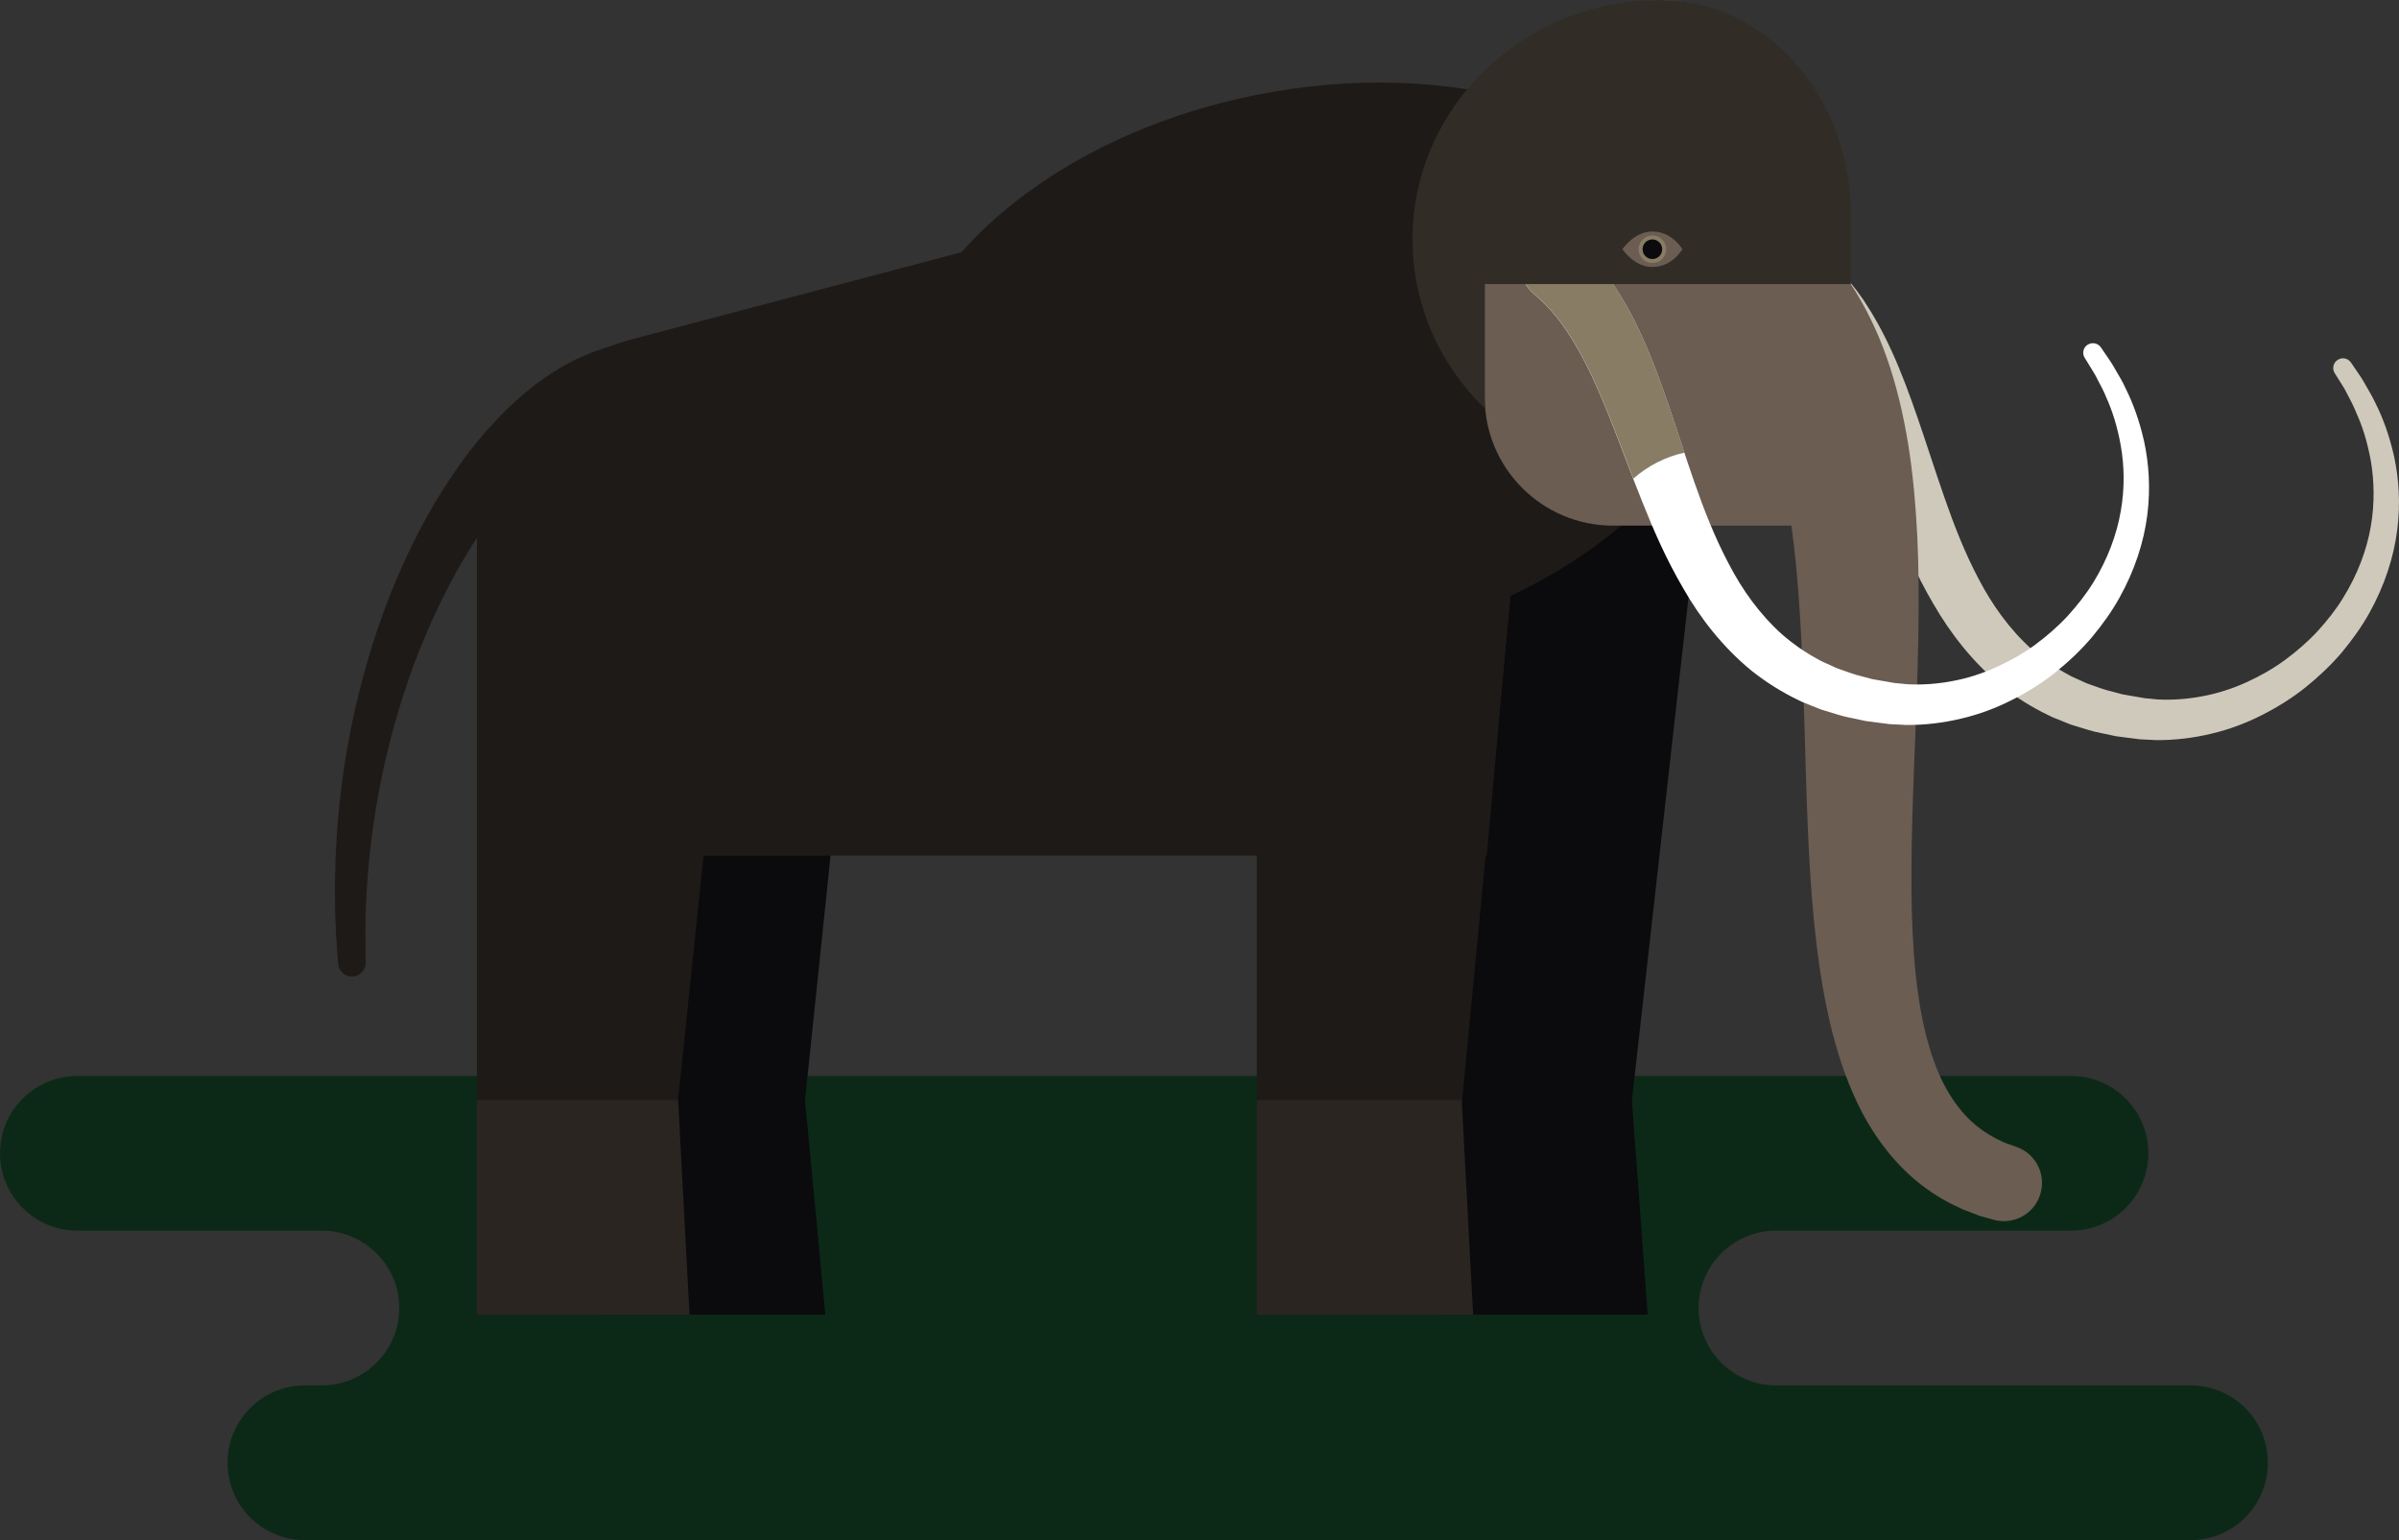 <?xml version="1.0" encoding="utf-8"?>
<!-- Generator: Adobe Illustrator 18.0.0, SVG Export Plug-In . SVG Version: 6.00 Build 0)  -->
<!DOCTYPE svg PUBLIC "-//W3C//DTD SVG 1.1//EN" "http://www.w3.org/Graphics/SVG/1.1/DTD/svg11.dtd">
<svg version="1.1" id="Layer_1" xmlns="http://www.w3.org/2000/svg" xmlns:xlink="http://www.w3.org/1999/xlink" x="0px" y="0px"
	 viewBox="0 0 84.079 53.983" enable-background="new 0 0 84.079 53.983" xml:space="preserve">
<rect x="0" y="0" width="84.079" height="53.983" fill="#333333" stroke="none"/>
<g>
	<path fill="#0C2918" d="M13.992,45.847c0-1.496-1.217-2.711-2.715-2.711H2.713C1.215,43.136,0,41.922,0,40.424
		c0-1.499,1.215-2.711,2.713-2.711h69.869c1.498,0,2.713,1.212,2.713,2.711c0,1.498-1.215,2.712-2.713,2.712h-2.709h-7.627
		c-1.498,0-2.713,1.214-2.713,2.711c0,1.498,1.215,2.712,2.713,2.712h7.627h6.902c1.496,0,2.709,1.216,2.709,2.712
		c0,1.498-1.213,2.712-2.709,2.712H10.684c-1.496,0-2.709-1.214-2.709-2.712c0-1.497,1.213-2.712,2.709-2.712h0.594
		C12.775,48.559,13.992,47.345,13.992,45.847z"/>
	<polygon fill="#0B0B0D" points="28.926,46.078 21.164,46.078 21.164,20.774 30.07,20.774 28.215,38.563 	"/>
	<polygon fill="#0B0B0D" points="57.748,46.078 50.525,46.078 51.107,15.786 59.758,15.786 57.195,38.56 	"/>
	<polygon fill="#1E1A17" points="22.982,46.078 16.715,46.078 16.715,20.774 25.617,20.774 	"/>
	<polygon fill="#1E1A17" points="50.525,46.078 44.047,46.078 44.047,20.774 52.951,20.774 	"/>
	<path fill="#1E1A17" d="M11.851,33.781c0,0-0.008-0.092-0.021-0.266c-0.012-0.176-0.031-0.429-0.053-0.759
		c-0.008-0.332-0.039-0.746-0.035-1.206c-0.012-0.464,0.004-0.986,0.021-1.557c0.018-0.285,0.035-0.581,0.053-0.89
		c0.023-0.307,0.055-0.623,0.084-0.95c0.039-0.325,0.076-0.659,0.123-1.001c0.057-0.34,0.102-0.689,0.168-1.041
		c0.127-0.705,0.285-1.43,0.475-2.159c0.191-0.731,0.408-1.468,0.668-2.193c0.252-0.728,0.547-1.441,0.863-2.135
		c0.314-0.695,0.672-1.36,1.041-1.994c0.373-0.635,0.777-1.223,1.188-1.77c0.416-0.544,0.855-1.032,1.287-1.465
		c0.443-0.423,0.871-0.801,1.297-1.093c0.418-0.302,0.822-0.527,1.166-0.701c0.354-0.162,0.633-0.281,0.842-0.341
		c0.203-0.064,0.311-0.1,0.311-0.1c0.617-0.199,1.277,0.138,1.477,0.754c0.197,0.616-0.139,1.276-0.754,1.475
		c-0.018,0.007-0.037,0.01-0.057,0.016l-0.096,0.026c0,0-0.07,0.019-0.201,0.054c-0.133,0.026-0.324,0.099-0.572,0.192
		c-0.246,0.109-0.543,0.249-0.879,0.462c-0.336,0.2-0.693,0.484-1.082,0.808c-0.375,0.341-0.773,0.731-1.162,1.184
		c-0.389,0.457-0.781,0.96-1.15,1.512c-0.365,0.555-0.73,1.142-1.058,1.768c-0.324,0.624-0.639,1.272-0.912,1.94
		c-0.285,0.664-0.531,1.346-0.75,2.024c-0.221,0.679-0.406,1.357-0.564,2.021c-0.088,0.329-0.148,0.659-0.219,0.981
		c-0.061,0.323-0.119,0.64-0.174,0.947c-0.047,0.309-0.092,0.611-0.135,0.903c-0.035,0.293-0.066,0.577-0.1,0.847
		c-0.049,0.546-0.09,1.048-0.105,1.493c-0.031,0.447-0.02,0.827-0.031,1.148c0,0.321,0.008,0.579,0.008,0.753
		c0.004,0.175,0.008,0.269,0.008,0.269c0.002,0.265-0.211,0.487-0.479,0.49C12.082,34.232,11.871,34.033,11.851,33.781z"/>
	<path fill="#1E1A17" d="M59.135,18.423l0.117-2.7c1.178-1.794,1.682-3.754,1.305-5.678c-0.188-0.941-0.578-1.809-1.129-2.592V2.042
		l-5.904,1.561c-2.742-0.805-6.031-0.961-9.447-0.284c-4.416,0.873-8.107,2.951-10.379,5.523l-11.531,3.045
		c-3.217,0.848-5.451,3.754-5.451,7.078v3.705v7.321h7.32h28.072l0.818-9.096c1.764-0.831,3.297-1.871,4.525-3.04L59.135,18.423z"/>
	<path fill="#6B5D52" d="M58.18,0c-3.391,0-6.145,3.36-6.145,7.506v6.423c0,2.482,2.016,4.495,4.496,4.495h3.293h4.494v-4.495V7.506
		C64.318,3.36,61.572,0,58.18,0z"/>
	<path fill="#CFC9BC" d="M82.393,12.704c0,0,0.084,0.123,0.242,0.354c0.037,0.058,0.08,0.123,0.129,0.193
		c0.051,0.074,0.096,0.163,0.15,0.255c0.105,0.185,0.236,0.397,0.35,0.645c0.244,0.485,0.48,1.112,0.646,1.861
		c0.16,0.749,0.229,1.629,0.105,2.574c-0.119,0.944-0.443,1.946-0.975,2.9c-0.266,0.476-0.594,0.935-0.959,1.376
		c-0.373,0.438-0.801,0.845-1.266,1.221c-0.467,0.376-0.986,0.699-1.539,0.981c-0.555,0.282-1.148,0.506-1.771,0.652
		c-0.621,0.15-1.271,0.23-1.93,0.226l-0.492-0.025l-0.063-0.003l-0.027-0.002l-0.047-0.005l-0.01-0.002l-0.113-0.014l-0.221-0.028
		l-0.443-0.058l-0.492-0.104c-0.33-0.06-0.637-0.166-0.947-0.26c-0.158-0.041-0.309-0.112-0.459-0.172
		c-0.15-0.063-0.309-0.114-0.451-0.191c-0.594-0.283-1.154-0.634-1.664-1.042c-1.008-0.824-1.795-1.845-2.389-2.875
		c-0.604-1.03-1.049-2.065-1.438-3.034c-0.387-0.972-0.723-1.884-1.041-2.701c-0.32-0.82-0.629-1.542-0.936-2.142
		c-0.305-0.603-0.611-1.081-0.875-1.447c-0.277-0.355-0.506-0.605-0.674-0.759c-0.166-0.152-0.254-0.232-0.254-0.232l-0.074-0.065
		c-0.48-0.434-0.516-1.176-0.084-1.656c0.435-0.48,1.178-0.516,1.656-0.082c0.01,0.009,0.023,0.023,0.035,0.031
		c0,0,0.125,0.127,0.365,0.359c0.23,0.237,0.545,0.605,0.881,1.093c0.328,0.493,0.676,1.104,0.996,1.812
		c0.322,0.708,0.621,1.51,0.916,2.371c0.297,0.861,0.588,1.784,0.918,2.729c0.33,0.948,0.703,1.917,1.191,2.84
		c0.482,0.928,1.098,1.789,1.877,2.487c0.395,0.342,0.826,0.643,1.293,0.894c0.111,0.067,0.242,0.113,0.361,0.171
		c0.125,0.053,0.24,0.12,0.369,0.158c0.254,0.086,0.51,0.191,0.764,0.246l0.379,0.102l0.439,0.076l0.223,0.039l0.107,0.019
		l0.014,0.004c0.012,0.002-0.045-0.008-0.014-0.004l0.025,0.004l0.049,0.003l0.396,0.039c0.531,0.026,1.066-0.014,1.59-0.116
		c0.523-0.099,1.033-0.264,1.516-0.483c0.48-0.219,0.941-0.478,1.359-0.786c0.416-0.309,0.805-0.645,1.145-1.013
		c0.338-0.371,0.645-0.76,0.893-1.168c0.504-0.813,0.826-1.676,0.967-2.498c0.143-0.826,0.117-1.604,0.004-2.28
		c-0.119-0.674-0.305-1.253-0.514-1.706c-0.09-0.233-0.195-0.423-0.283-0.594c-0.047-0.084-0.082-0.162-0.123-0.234
		c-0.047-0.073-0.088-0.141-0.123-0.2c-0.149-0.238-0.229-0.364-0.229-0.364c-0.096-0.158-0.047-0.365,0.111-0.462
		C82.09,12.512,82.289,12.556,82.393,12.704z"/>
	<path fill="#6B5D52" d="M69.865,42.753c0,0-0.137-0.039-0.389-0.111c-0.033-0.011-0.057-0.017-0.107-0.031
		c-0.045-0.018-0.094-0.036-0.143-0.055c-0.102-0.039-0.215-0.08-0.334-0.126c-0.127-0.045-0.229-0.104-0.359-0.162
		c-0.119-0.06-0.252-0.12-0.387-0.201c-0.537-0.298-1.158-0.757-1.729-1.396c-0.566-0.636-1.084-1.435-1.467-2.33
		c-0.393-0.893-0.688-1.873-0.902-2.896c-0.221-1.024-0.365-2.093-0.475-3.185c-0.211-2.185-0.26-4.464-0.326-6.701
		c-0.064-2.233-0.141-4.428-0.369-6.398c-0.113-0.982-0.264-1.908-0.457-2.744c-0.193-0.833-0.434-1.572-0.699-2.192
		c-0.267-0.619-0.566-1.107-0.855-1.483c-0.291-0.375-0.572-0.638-0.814-0.832c-0.248-0.186-0.453-0.313-0.598-0.392
		c-0.15-0.078-0.229-0.118-0.229-0.118l-0.105-0.057c-1.25-0.651-1.736-2.192-1.084-3.441c0.652-1.251,2.191-1.737,3.443-1.084
		c0.053,0.028,0.109,0.06,0.158,0.089c0,0,0.16,0.1,0.467,0.291c0.303,0.193,0.734,0.502,1.234,0.95
		c0.49,0.455,1.037,1.061,1.527,1.807c0.488,0.745,0.926,1.624,1.258,2.574c0.336,0.951,0.578,1.974,0.752,3.03
		c0.17,1.058,0.264,2.149,0.322,3.262c0.1,2.219,0.019,4.51-0.064,6.756c-0.088,2.246-0.182,4.451-0.127,6.461
		c0.033,1.003,0.094,1.958,0.223,2.828c0.121,0.873,0.309,1.659,0.547,2.323c0.236,0.669,0.537,1.196,0.852,1.606
		c0.313,0.408,0.643,0.689,0.949,0.889c0.07,0.054,0.146,0.093,0.221,0.135c0.066,0.034,0.141,0.086,0.193,0.107
		c0.057,0.026,0.105,0.051,0.154,0.073c0.025,0.013,0.045,0.025,0.068,0.036c0.02,0.011,0.063,0.025,0.09,0.035
		c0.246,0.088,0.379,0.135,0.379,0.135c0.697,0.25,1.055,1.016,0.805,1.712c-0.238,0.666-0.947,1.024-1.619,0.836L69.865,42.753z"/>
	<path fill="#FFFFFF" d="M73.631,12.177c0,0,0.084,0.123,0.242,0.353c0.037,0.058,0.082,0.123,0.129,0.194
		c0.049,0.073,0.098,0.164,0.15,0.254c0.109,0.185,0.24,0.397,0.35,0.645c0.244,0.485,0.48,1.112,0.646,1.86
		c0.162,0.749,0.229,1.629,0.109,2.575c-0.121,0.944-0.443,1.945-0.979,2.899c-0.264,0.478-0.594,0.935-0.959,1.375
		c-0.373,0.438-0.797,0.846-1.266,1.222c-0.463,0.376-0.982,0.699-1.539,0.98c-0.551,0.281-1.146,0.505-1.771,0.652
		c-0.621,0.149-1.268,0.229-1.926,0.225l-0.492-0.025l-0.063-0.003l-0.033-0.002c0.021,0.002-0.041-0.005-0.041-0.005l-0.014-0.001
		l-0.109-0.015l-0.221-0.028l-0.447-0.058l-0.488-0.104c-0.334-0.059-0.637-0.165-0.949-0.26c-0.158-0.04-0.305-0.114-0.461-0.17
		c-0.15-0.065-0.305-0.116-0.453-0.192c-0.59-0.283-1.152-0.635-1.662-1.042c-1.008-0.825-1.797-1.846-2.385-2.875
		c-0.605-1.03-1.053-2.065-1.438-3.035c-0.391-0.972-0.723-1.884-1.045-2.701c-0.32-0.819-0.629-1.541-0.936-2.142
		c-0.305-0.603-0.607-1.081-0.875-1.446c-0.273-0.356-0.506-0.606-0.67-0.76c-0.17-0.15-0.258-0.231-0.258-0.231l-0.074-0.065
		c-0.477-0.434-0.516-1.175-0.08-1.655c0.432-0.48,1.174-0.517,1.654-0.083c0.012,0.009,0.025,0.023,0.035,0.034
		c0,0,0.127,0.124,0.363,0.356c0.232,0.237,0.545,0.604,0.885,1.093c0.328,0.492,0.676,1.104,0.994,1.812
		c0.324,0.708,0.623,1.51,0.918,2.371c0.295,0.862,0.584,1.784,0.914,2.729c0.33,0.946,0.707,1.917,1.195,2.839
		c0.479,0.928,1.096,1.789,1.873,2.486c0.395,0.345,0.826,0.643,1.297,0.895c0.111,0.066,0.24,0.113,0.359,0.17
		c0.121,0.052,0.238,0.119,0.369,0.158c0.256,0.086,0.512,0.192,0.762,0.247l0.383,0.102l0.439,0.076l0.217,0.038l0.113,0.019
		l0.012,0.003l-0.014-0.003l0.023,0.003l0.049,0.004l0.396,0.039c0.531,0.026,1.066-0.014,1.59-0.116
		c0.523-0.098,1.033-0.264,1.514-0.483c0.482-0.219,0.947-0.478,1.363-0.785c0.416-0.309,0.805-0.647,1.146-1.015
		c0.334-0.37,0.641-0.759,0.893-1.167c0.5-0.814,0.822-1.676,0.963-2.501c0.145-0.823,0.121-1.602,0.004-2.277
		s-0.303-1.252-0.51-1.706c-0.09-0.234-0.201-0.423-0.287-0.592c-0.043-0.086-0.082-0.164-0.125-0.235
		c-0.045-0.074-0.082-0.14-0.121-0.201c-0.148-0.237-0.225-0.364-0.225-0.364c-0.1-0.157-0.051-0.365,0.107-0.462
		C73.332,11.985,73.531,12.029,73.631,12.177z"/>
	<path fill="#887C65" d="M58.475,14.178c-0.295-0.861-0.594-1.662-0.918-2.371c-0.318-0.708-0.666-1.32-0.994-1.812
		c-0.34-0.489-0.652-0.856-0.885-1.093c-0.236-0.232-0.363-0.356-0.363-0.356c-0.01-0.011-0.023-0.024-0.035-0.034
		c-0.48-0.434-1.223-0.397-1.654,0.083c-0.436,0.48-0.396,1.221,0.08,1.655l0.074,0.065c0,0,0.088,0.081,0.258,0.231
		c0.164,0.155,0.396,0.404,0.67,0.76c0.268,0.365,0.57,0.843,0.875,1.446c0.307,0.601,0.615,1.323,0.936,2.142
		c0.232,0.583,0.467,1.216,0.723,1.884c0.51-0.45,1.133-0.767,1.797-0.914C58.844,15.285,58.658,14.717,58.475,14.178z"/>
	<path fill="#312D26" d="M58.18,0c-4.793,0-8.674,3.755-8.674,8.39c0,2.312,0.967,4.407,2.529,5.923V9.957h12.832V7.506
		C64.867,3.36,61.873,0,58.18,0z"/>
	<g>
		<path fill="#6B5D52" d="M57.912,8.115c-0.643,0-1.051,0.621-1.051,0.621s0.408,0.622,1.051,0.622c0.703,0,1.051-0.622,1.051-0.622
			S58.615,8.115,57.912,8.115z"/>
		<circle fill="#16191D" cx="57.911" cy="8.736" r="0.272"/>
		<path fill="#887C65" d="M58.395,8.736c0,0.267-0.219,0.482-0.482,0.482c-0.268,0-0.484-0.216-0.484-0.482
			c0-0.266,0.217-0.482,0.484-0.482C58.176,8.254,58.395,8.471,58.395,8.736z"/>
		<circle fill="#0B0B0D" cx="57.912" cy="8.736" r="0.344"/>
	</g>
	<polygon fill="#2B2522" points="16.715,38.56 16.715,46.078 24.166,46.078 23.766,38.56 	"/>
	<polygon fill="#2B2522" points="44.047,38.56 44.047,46.078 51.629,46.078 51.229,38.56 	"/>
</g>
</svg>
